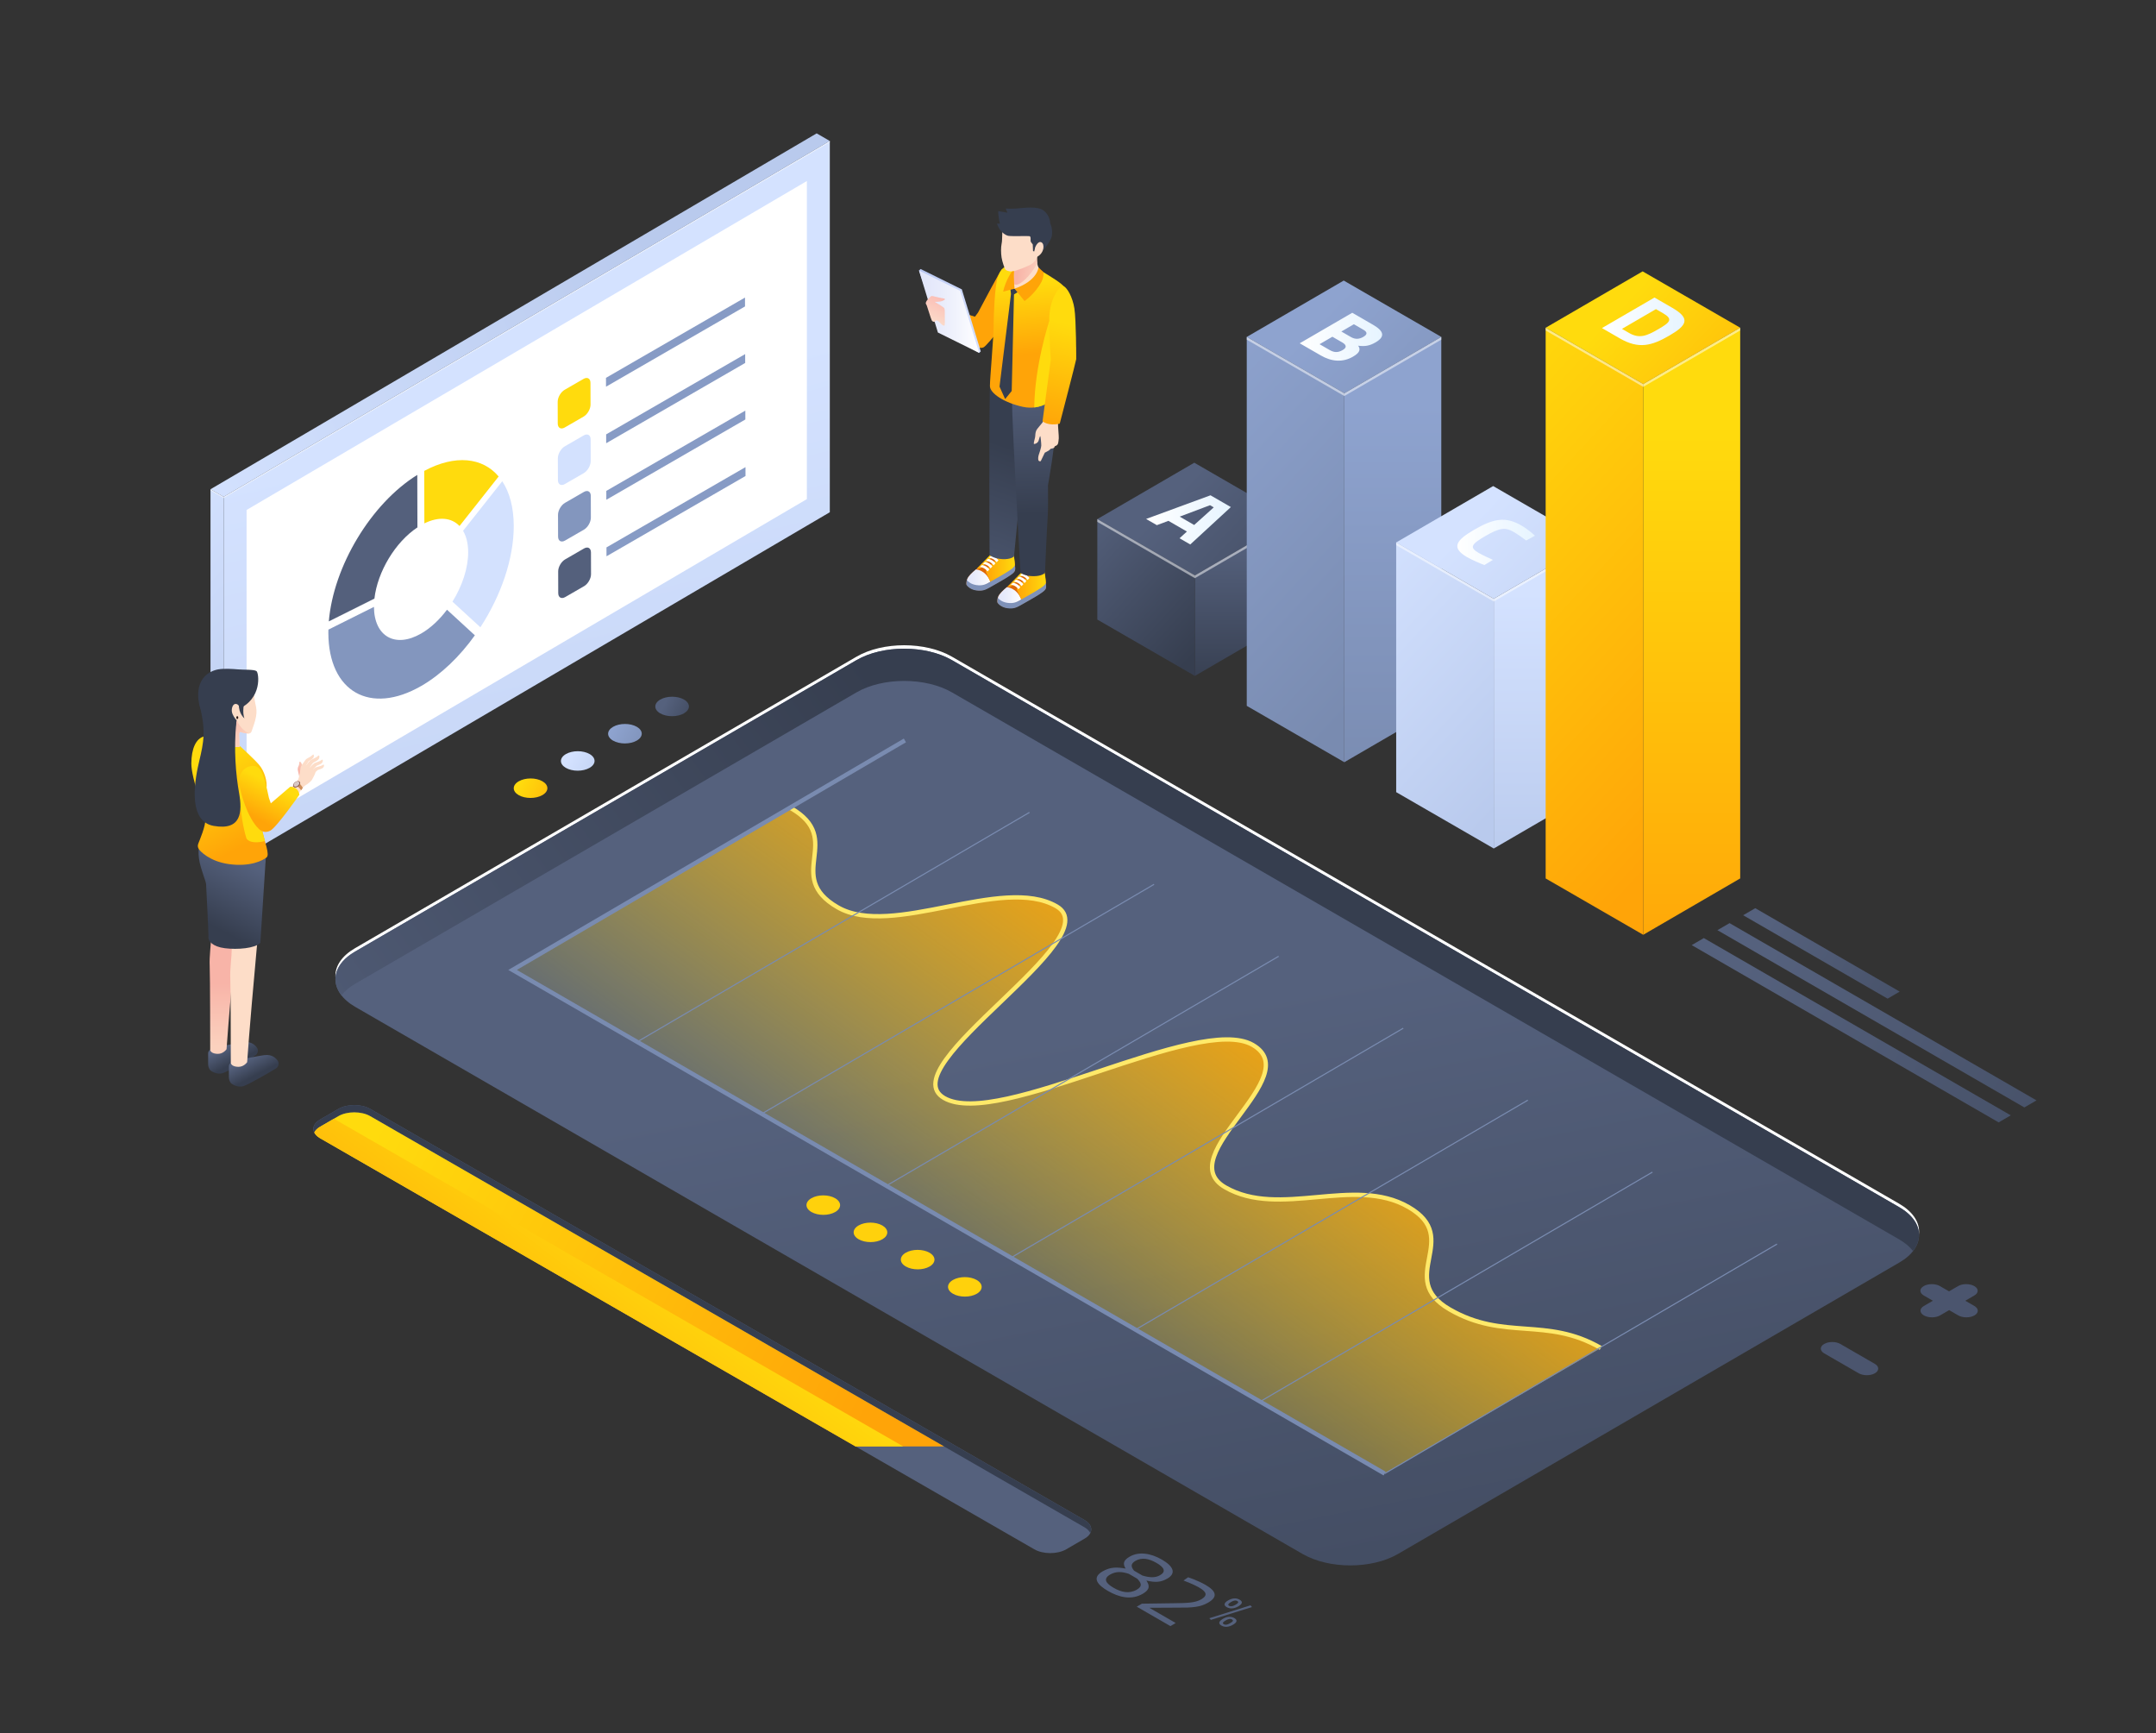 <svg width="642" height="516" viewBox="0 0 642 516" fill="none" xmlns="http://www.w3.org/2000/svg">
<rect x="0" y="0" width="642" height="516" fill="#333333" stroke="none"/>
<g clip-path="url(#clip0_1901_2331)">
<path d="M384.682 154.524V184.435L355.805 201.216V171.305L384.682 154.524Z" fill="url(#paint0_linear_1901_2331)"/>
<path d="M355.806 171.304V201.215L326.752 184.441V154.531L355.806 171.304Z" fill="url(#paint1_linear_1901_2331)"/>
<path d="M384.683 154.523L355.806 171.304L326.752 154.531L355.63 137.749L384.683 154.523Z" fill="url(#paint2_linear_1901_2331)"/>
<path d="M360.455 147.448L341.278 154.492L344.474 156.337L347.926 155.056L353.434 158.236L351.233 160.241L354.429 162.085L366.519 150.951L360.455 147.448ZM351.286 153.798L360.31 150.4L361.423 151.043L355.594 156.286L351.286 153.798Z" fill="url(#paint3_linear_1901_2331)"/>
<path opacity="0.5" d="M326.752 154.532V155.354L355.806 172.128L384.683 155.347V154.524L355.806 171.305L326.752 154.532Z" fill="white"/>
<path d="M429.181 100.298V210.125L400.305 226.905V117.078L429.181 100.298Z" fill="url(#paint4_linear_1901_2331)"/>
<path d="M400.305 117.078V226.905L371.252 210.131V100.304L400.305 117.078Z" fill="url(#paint5_linear_1901_2331)"/>
<path d="M429.181 100.297L400.305 117.078L371.252 100.303L400.128 83.522L429.181 100.297Z" fill="url(#paint6_linear_1901_2331)"/>
<path d="M404.432 102.917C406.46 103.188 407.848 102.946 409.618 101.917C412.606 100.179 412.017 98.509 408.846 96.678L402.663 93.108L387.025 102.195L393.304 105.82C396.448 107.637 399.772 107.986 402.905 106.167C404.924 104.993 405.199 104.03 404.432 102.917ZM399.828 104.202C398.28 105.101 397.171 104.914 395.851 104.152L392.93 102.466L396.753 100.246L399.672 101.932C400.947 102.669 401.114 103.455 399.828 104.202ZM402.274 100.34L399.422 98.694L403.149 96.526L405.975 98.158C407.182 98.856 407.254 99.537 405.963 100.289C404.721 101.011 403.524 101.061 402.274 100.34Z" fill="url(#paint7_linear_1901_2331)"/>
<path opacity="0.5" d="M371.252 100.304V101.127L400.305 117.901L429.181 101.12V100.298L400.305 117.078L371.252 100.304Z" fill="white"/>
<path d="M473.678 161.477V235.815L444.802 252.596V178.257L473.678 161.477Z" fill="url(#paint8_linear_1901_2331)"/>
<path d="M444.802 178.257V252.595L415.748 235.821V161.482L444.802 178.257Z" fill="url(#paint9_linear_1901_2331)"/>
<path d="M473.678 161.476L444.802 178.256L415.748 161.482L444.623 144.7L473.678 161.476Z" fill="url(#paint10_linear_1901_2331)"/>
<path d="M440.258 164.565C437.532 162.991 438.056 162.042 442.269 159.593C446.704 157.015 448.318 156.961 450.749 158.366C451.788 158.965 453.552 160.193 454.46 160.904L457.076 159.487C456.337 158.793 454.734 157.414 453.095 156.468C448.416 153.767 444.91 154.248 438.979 157.696C433.499 160.88 432.034 163.072 436.898 165.88C438.329 166.707 440.711 167.735 442.011 168.219L444.544 166.667C443.477 166.215 441.327 165.183 440.258 164.565Z" fill="url(#paint11_linear_1901_2331)"/>
<path opacity="0.5" d="M415.748 161.483V162.305L444.802 179.08L473.678 162.298V161.477L444.802 178.257L415.748 161.483Z" fill="white"/>
<path d="M518.184 97.562V261.506L489.31 278.287V114.343L518.184 97.562Z" fill="url(#paint12_linear_1901_2331)"/>
<path d="M489.31 114.343V278.287L460.257 261.511V97.57L489.31 114.343Z" fill="url(#paint13_linear_1901_2331)"/>
<path d="M518.185 97.562L489.31 114.343L460.257 97.57L489.133 80.788L518.185 97.562Z" fill="url(#paint14_linear_1901_2331)"/>
<path d="M497.965 91.641L492.662 88.578L477.024 97.666L482.327 100.727C487.974 103.987 491.801 102.973 497.138 99.871C502.337 96.85 503.456 94.809 497.965 91.641ZM493.849 97.972C490.377 99.99 488.189 100.914 485.087 99.122L482.978 97.906L493.099 92.026L495.207 93.242C498.308 95.033 497.272 95.983 493.849 97.972Z" fill="url(#paint15_linear_1901_2331)"/>
<path opacity="0.5" d="M460.257 97.57V98.392L489.31 115.166L518.185 98.385V97.562L489.31 114.343L460.257 97.57Z" fill="white"/>
<path d="M565.52 358.341L283.474 195.502C275.59 190.95 262.856 190.955 255.032 195.502L105.715 282.276C97.89 286.822 97.932 294.194 105.816 298.746L387.863 461.585C395.738 466.13 408.464 466.13 416.287 461.585L565.605 374.811C573.428 370.264 573.395 362.888 565.52 358.341Z" fill="white"/>
<path d="M565.52 359.366L283.474 196.526C275.59 191.974 262.856 191.98 255.032 196.526L105.715 283.299C97.89 287.847 97.932 295.217 105.816 299.769L387.863 462.608C395.738 467.154 408.464 467.154 416.287 462.608L565.605 375.834C573.428 371.289 573.395 363.914 565.52 359.366Z" fill="url(#paint16_linear_1901_2331)"/>
<path d="M255.654 364.823C257.6 363.693 260.762 363.686 262.734 364.823C264.692 365.955 264.704 367.792 262.757 368.924C260.81 370.056 257.637 370.056 255.677 368.924C253.706 367.787 253.706 365.956 255.654 364.823Z" fill="#FFD10C"/>
<path d="M241.604 356.712C243.55 355.579 246.724 355.579 248.684 356.712C250.643 357.843 250.653 359.683 248.708 360.813C246.76 361.944 243.587 361.944 241.627 360.813C239.666 359.682 239.656 357.843 241.604 356.712Z" fill="#FFD10C"/>
<path d="M269.705 372.935C271.653 371.804 274.815 371.797 276.785 372.935C278.746 374.066 278.756 375.905 276.809 377.036C274.863 378.167 271.689 378.167 269.728 377.035C267.757 375.9 267.759 374.066 269.705 372.935Z" fill="#FFD10C"/>
<path d="M283.756 381.049C285.702 379.917 288.865 379.91 290.836 381.049C292.796 382.18 292.805 384.018 290.859 385.15C288.912 386.28 285.739 386.281 283.78 385.15C281.808 384.011 281.808 382.18 283.756 381.049Z" fill="#FFD10C"/>
<path d="M105.715 292.898L255.032 206.125C262.856 201.579 275.59 201.574 283.474 206.125L565.522 368.964C567.306 369.995 568.667 371.175 569.646 372.43C573.001 368.134 571.64 362.899 565.522 359.366L283.474 196.526C275.59 191.974 262.856 191.98 255.032 196.526L105.715 283.299C99.666 286.814 98.34 292.015 101.682 296.296C102.645 295.067 103.975 293.911 105.715 292.898Z" fill="url(#paint17_linear_1901_2331)"/>
<path d="M431.677 389.815C415.446 380.446 435.662 368.699 419.424 359.324C403.193 349.954 381.056 362.819 364.827 353.449C348.597 344.079 389.268 320.443 373.036 311.074C356.806 301.705 297.363 336.248 281.134 326.879C264.896 317.503 330.837 279.183 314.609 269.813C298.388 260.447 265.664 279.464 249.434 270.096C233.204 260.724 251.736 249.956 235.508 240.585L152.627 288.75L412.313 438.683L476.662 401.287C460.425 391.911 447.906 399.185 431.677 389.815Z" fill="url(#paint18_linear_1901_2331)"/>
<path d="M476.664 401.285C460.424 391.911 447.904 399.185 431.677 389.815C415.446 380.446 435.662 368.699 419.424 359.324C403.193 349.954 381.056 362.819 364.827 353.449C348.597 344.079 389.268 320.443 373.036 311.074C356.806 301.705 297.363 336.248 281.133 326.879C264.896 317.503 330.837 279.183 314.609 269.813C298.388 260.447 265.664 279.464 249.434 270.096C233.204 260.724 251.736 249.956 235.508 240.585" stroke="#FFE969" stroke-width="1.284" stroke-miterlimit="10"/>
<path d="M269.458 220.425L152.628 288.749L412.315 438.682" stroke="#798BB0" stroke-width="1.284" stroke-miterlimit="10"/>
<path d="M306.556 241.843L189.727 310.168" stroke="#798BB0" stroke-width="0.321" stroke-miterlimit="10"/>
<path d="M343.654 263.261L226.826 331.585" stroke="#798BB0" stroke-width="0.321" stroke-miterlimit="10"/>
<path d="M380.752 284.682L263.924 353.005" stroke="#798BB0" stroke-width="0.321" stroke-miterlimit="10"/>
<path d="M417.851 306.098L301.022 374.424" stroke="#798BB0" stroke-width="0.321" stroke-miterlimit="10"/>
<path d="M454.949 327.516L338.119 395.841" stroke="#798BB0" stroke-width="0.321" stroke-miterlimit="10"/>
<path d="M492.047 348.937L375.217 417.262" stroke="#798BB0" stroke-width="0.321" stroke-miterlimit="10"/>
<path d="M529.145 370.354L412.315 438.681" stroke="#798BB0" stroke-width="0.321" stroke-miterlimit="10"/>
<path d="M587.926 388.794L585.213 387.228L587.908 385.663C589.241 384.887 589.235 383.638 587.89 382.862C586.557 382.091 584.4 382.091 583.067 382.867L580.372 384.434L577.66 382.867C576.317 382.092 574.16 382.092 572.836 382.862C571.502 383.637 571.509 384.886 572.85 385.663L575.563 387.228L572.868 388.794C571.545 389.566 571.542 390.818 572.875 391.59C574.219 392.363 576.383 392.359 577.709 391.59L580.403 390.022L583.116 391.59C584.451 392.36 586.615 392.363 587.95 391.59C589.274 390.819 589.259 389.566 587.926 388.794Z" fill="#4B556E"/>
<path d="M558.277 406.023L548.011 400.097C546.668 399.323 544.512 399.323 543.177 400.097C541.852 400.869 541.861 402.117 543.2 402.893L553.466 408.818C554.801 409.591 556.966 409.594 558.292 408.823C559.626 408.049 559.61 406.796 558.277 406.023Z" fill="#4B556E"/>
<path d="M247.093 41.965V152.493L66.594 258.434V147.906L247.093 41.965Z" fill="url(#paint19_linear_1901_2331)"/>
<path d="M73.424 151.817L240.263 53.892V148.583L73.424 246.507V151.817Z" fill="white"/>
<path d="M66.594 147.906V258.434L62.681 256.174V145.646L66.594 147.906Z" fill="url(#paint20_linear_1901_2331)"/>
<path d="M247.093 41.965L66.594 147.906L62.681 145.647L243.179 39.705L247.093 41.965Z" fill="url(#paint21_linear_1901_2331)"/>
<path opacity="0.5" d="M62.681 145.647V146.02L66.594 148.279L247.093 42.337V41.965L66.594 147.906L62.681 145.647Z" fill="white"/>
<path d="M124.298 157.008L124.255 141.379C110.462 149.928 99.286 168.604 97.914 184.986L111.494 178.204C112.392 170.238 117.692 161.372 124.298 157.008Z" fill="#54607C"/>
<path d="M137.895 158.022C138.853 159.65 139.399 161.779 139.407 164.368C139.42 169.157 137.612 174.498 134.733 179.111L143.047 186.742C149.141 177.397 153.011 166.363 152.982 156.53C152.966 151.021 151.723 146.541 149.561 143.265L137.895 158.022Z" fill="#D3E1FE"/>
<path d="M136.833 156.592L148.485 141.85C143.717 136.197 135.595 135.223 126.322 140.185L126.366 155.814C130.69 153.676 134.468 154.103 136.833 156.592Z" fill="#FFDB0D"/>
<path d="M125.422 188.593C117.703 193.051 111.421 189.499 111.351 180.668L97.79 187.438C97.785 187.756 97.774 188.084 97.775 188.405C97.825 205.926 110.223 212.991 125.466 204.191C131.416 200.756 136.906 195.413 141.404 189.133L133.102 181.51C130.896 184.458 128.26 186.953 125.422 188.593Z" fill="#8396BE"/>
<path d="M173.898 163.286L168.278 166.531C167.129 167.195 166.206 168.792 166.211 170.107L166.229 176.565C166.233 177.877 167.161 178.406 168.31 177.743L173.932 174.498C175.073 173.839 175.996 172.239 175.992 170.927L175.974 164.469C175.969 163.155 175.04 162.626 173.898 163.286Z" fill="#54607C"/>
<path d="M168.262 160.919L173.882 157.676C175.025 157.016 175.948 155.411 175.944 154.099L175.926 147.639C175.922 146.326 174.994 145.796 173.85 146.458L168.231 149.702C167.082 150.366 166.159 151.964 166.163 153.277L166.182 159.736C166.183 161.048 167.113 161.585 168.262 160.919Z" fill="#8396BE"/>
<path d="M168.214 144.093L173.834 140.848C174.977 140.188 175.899 138.591 175.896 137.271L175.878 130.812C175.874 129.499 174.946 128.97 173.803 129.63L168.182 132.874C167.033 133.538 166.111 135.136 166.115 136.449L166.133 142.906C166.135 144.226 167.064 144.757 168.214 144.093Z" fill="#D3E1FE"/>
<path d="M168.165 127.264L173.786 124.018C174.929 123.358 175.851 121.761 175.847 120.448L175.829 113.982C175.825 112.669 174.897 112.14 173.754 112.8L168.133 116.044C166.984 116.708 166.061 118.305 166.064 119.619L166.082 126.085C166.088 127.398 167.017 127.928 168.165 127.264Z" fill="#FFDB0D"/>
<path d="M221.986 139.061L180.591 162.96L180.599 165.607L221.993 141.708L221.986 139.061Z" fill="#879BC5"/>
<path d="M221.938 122.239L180.543 146.138L180.551 148.778L221.946 124.879L221.938 122.239Z" fill="#879BC5"/>
<path d="M221.89 105.411L180.496 129.31L180.503 131.951L221.897 108.052L221.89 105.411Z" fill="#879BC5"/>
<path d="M221.842 88.582L180.447 112.481L180.454 115.121L221.849 91.223L221.842 88.582Z" fill="#879BC5"/>
<path fill-rule="evenodd" clip-rule="evenodd" d="M282.879 92.828C284.307 93.705 289.303 94.323 290.366 95.1L291.97 93.206L296.885 97.746C296.885 97.746 293.135 102.954 292.635 103.182C292.135 103.411 291.322 103.017 290.115 102.683C288.907 102.349 287.68 102.037 285.492 100.058C284.041 98.745 281.585 96.656 280.032 95.347C281.222 94.084 282.301 93.242 282.879 92.828Z" fill="#FDDDC8"/>
<path fill-rule="evenodd" clip-rule="evenodd" d="M299.303 80.149L298.331 80.176C297.837 80.558 292.294 91.045 291.25 93.025H291.249L290.322 94.285L282.844 91.98L281.756 97.815C281.756 97.815 286.248 101.172 288.456 102.31C290.663 103.449 292.143 103.829 292.94 103.368C293.564 103.008 295.857 100.267 296.825 99.091L297.629 98.038L299.303 80.149Z" fill="#FFA408"/>
<path fill-rule="evenodd" clip-rule="evenodd" d="M295.559 164.735C295.559 164.735 292.186 168.243 290.928 169.251C289.671 170.256 288.33 171.482 288.016 172.408C287.702 173.334 287.728 173.829 287.795 174.005C287.86 174.182 288.758 175.396 290.714 175.681C292.673 175.967 293.638 175.392 294.754 174.774C295.87 174.158 299.582 172.038 300.374 171.481C301.165 170.922 302.231 170.352 302.295 169.441C302.362 168.529 301.744 164.692 301.744 164.692L295.559 164.735Z" fill="#DE6807"/>
<path fill-rule="evenodd" clip-rule="evenodd" d="M290.767 169.379C290.767 169.379 291.283 169.339 291.516 169.314C291.753 169.29 291.974 169.204 292.296 168.857C292.616 168.512 296.013 165.189 296.013 165.189L295.027 165.016L290.767 169.379Z" fill="url(#paint22_linear_1901_2331)"/>
<path fill-rule="evenodd" clip-rule="evenodd" d="M290.586 169.527C289.437 170.476 288.3 171.565 288.015 172.407C287.936 172.641 287.878 172.848 287.837 173.029C288.484 173.813 290.465 175.049 291.822 174.734C293.454 174.354 294.91 173.182 294.91 173.182C293.467 169.554 290.586 169.527 290.586 169.527Z" fill="url(#paint23_linear_1901_2331)"/>
<path fill-rule="evenodd" clip-rule="evenodd" d="M295.017 173.465C295.017 173.465 294.311 171.719 293.668 170.55C293.329 169.933 293.79 169.456 294.557 168.69C295.496 167.753 297.72 165.529 297.72 165.529L301.821 164.952C301.821 164.952 302.249 167.36 302.224 168.273C302.224 168.273 302.101 170.128 295.017 173.465Z" fill="url(#paint24_linear_1901_2331)"/>
<path fill-rule="evenodd" clip-rule="evenodd" d="M300.374 169.974C299.582 170.534 295.87 172.651 294.754 173.269C293.638 173.886 292.672 174.46 290.714 174.174C289.163 173.947 288.25 173.13 287.919 172.717C287.652 173.441 287.734 173.943 287.794 174.105C287.86 174.281 288.757 175.494 290.714 175.78C292.672 176.067 293.638 175.491 294.754 174.874C295.87 174.257 299.582 172.138 300.374 171.58C301.165 171.023 302.23 170.453 302.295 169.54C302.315 169.291 302.281 168.821 302.223 168.271C301.958 168.993 301.063 169.489 300.374 169.974Z" fill="#7F92B9"/>
<path fill-rule="evenodd" clip-rule="evenodd" d="M294.606 169.529C293.675 168.247 292.378 168.214 292.378 168.214L291.771 168.787C291.771 168.787 293.135 168.847 294.067 170.128L294.606 169.529Z" fill="white"/>
<path fill-rule="evenodd" clip-rule="evenodd" d="M295.509 168.615C294.578 167.333 293.282 167.3 293.282 167.3L292.675 167.872C292.675 167.872 294.038 167.933 294.969 169.214L295.509 168.615Z" fill="white"/>
<path fill-rule="evenodd" clip-rule="evenodd" d="M296.414 167.701C295.483 166.419 294.188 166.386 294.188 166.386L293.579 166.958C293.579 166.958 294.943 167.017 295.875 168.3L296.414 167.701Z" fill="white"/>
<path fill-rule="evenodd" clip-rule="evenodd" d="M297.317 166.787C296.385 165.505 295.09 165.473 295.09 165.473L294.481 166.044C294.481 166.044 295.845 166.106 296.777 167.387L297.317 166.787Z" fill="white"/>
<path d="M294.941 112.94C294.519 113.871 294.626 140.515 294.605 141.935C294.567 144.573 294.673 165.278 294.673 165.278C294.673 165.278 295.939 166.318 298.505 166.452C301.07 166.585 301.946 165.642 301.946 165.642C301.946 165.642 303.204 152.352 303.68 148.516C303.885 146.862 304.159 140.827 304.203 139.615C304.203 139.615 307.009 127.992 307.805 119.217C307.888 118.279 308.275 113.303 307.057 111.404C300.992 112.881 294.941 112.94 294.941 112.94Z" fill="url(#paint25_linear_1901_2331)"/>
<path fill-rule="evenodd" clip-rule="evenodd" d="M304.772 170.02C304.772 170.02 301.399 173.527 300.142 174.534C298.883 175.541 297.542 176.767 297.227 177.691C296.914 178.617 296.941 179.113 297.007 179.289C297.073 179.465 297.969 180.678 299.927 180.964C301.883 181.251 302.848 180.675 303.965 180.058C305.083 179.44 308.795 177.323 309.586 176.764C310.375 176.206 311.44 175.636 311.506 174.724C311.573 173.812 310.954 169.975 310.954 169.975L304.772 170.02Z" fill="#DE6807"/>
<path fill-rule="evenodd" clip-rule="evenodd" d="M299.98 174.664C299.98 174.664 300.496 174.623 300.731 174.6C300.965 174.573 301.187 174.488 301.508 174.143C301.829 173.795 305.228 170.473 305.228 170.473L304.239 170.3L299.98 174.664Z" fill="url(#paint26_linear_1901_2331)"/>
<path fill-rule="evenodd" clip-rule="evenodd" d="M299.799 174.811C298.648 175.758 297.513 176.848 297.227 177.691C297.147 177.924 297.092 178.131 297.051 178.312C297.697 179.097 299.678 180.332 301.036 180.017C302.667 179.638 304.12 178.466 304.12 178.466C302.68 174.839 299.799 174.811 299.799 174.811Z" fill="url(#paint27_linear_1901_2331)"/>
<path fill-rule="evenodd" clip-rule="evenodd" d="M304.231 178.75C304.231 178.75 303.522 177.004 302.88 175.835C302.54 175.219 303 174.741 303.769 173.973C304.708 173.036 306.931 170.812 306.931 170.812L311.034 170.234C311.034 170.234 311.461 172.643 311.437 173.556C311.437 173.556 311.339 175.599 304.231 178.75Z" fill="url(#paint28_linear_1901_2331)"/>
<path fill-rule="evenodd" clip-rule="evenodd" d="M309.587 175.258C308.794 175.815 305.082 177.934 303.967 178.551C302.849 179.168 301.884 179.744 299.928 179.457C298.375 179.229 297.463 178.414 297.131 178.001C296.863 178.725 296.946 179.227 297.009 179.389C297.074 179.564 297.97 180.777 299.928 181.065C301.884 181.352 302.849 180.777 303.967 180.159C305.084 179.543 308.796 177.424 309.587 176.867C310.376 176.308 311.441 175.738 311.507 174.827C311.527 174.577 311.495 174.106 311.436 173.557C311.172 174.277 310.277 174.773 309.587 175.258Z" fill="#7F92B9"/>
<path fill-rule="evenodd" clip-rule="evenodd" d="M303.82 174.812C302.889 173.531 301.592 173.496 301.592 173.496L300.982 174.069C300.982 174.069 302.347 174.129 303.278 175.411L303.82 174.812Z" fill="white"/>
<path fill-rule="evenodd" clip-rule="evenodd" d="M304.724 173.898C303.792 172.616 302.494 172.583 302.494 172.583L301.889 173.156C301.889 173.156 303.251 173.215 304.184 174.497L304.724 173.898Z" fill="white"/>
<path fill-rule="evenodd" clip-rule="evenodd" d="M305.628 172.984C304.697 171.702 303.399 171.669 303.399 171.669L302.792 172.24C302.792 172.24 304.156 172.302 305.087 173.582L305.628 172.984Z" fill="white"/>
<path fill-rule="evenodd" clip-rule="evenodd" d="M306.53 172.07C305.599 170.789 304.301 170.754 304.301 170.754L303.695 171.327C303.695 171.327 305.059 171.387 305.989 172.67L306.53 172.07Z" fill="white"/>
<path d="M301.423 118.28C301.051 119.231 302.547 145.836 302.601 147.254C302.7 149.89 303.885 170.562 303.885 170.562C303.885 170.562 305.205 171.534 307.773 171.534C310.342 171.534 311.165 170.546 311.165 170.546C311.165 170.546 311.729 157.207 312.006 153.352C312.124 151.69 312.083 145.649 312.065 144.437C312.065 144.437 314.261 132.683 314.598 123.88C314.634 122.937 314.758 117.947 313.447 116.114C307.462 117.907 301.423 118.28 301.423 118.28Z" fill="url(#paint29_linear_1901_2331)"/>
<path fill-rule="evenodd" clip-rule="evenodd" d="M309.678 80.406C309.678 80.406 314.485 83.224 316.031 84.541C318.28 86.457 318.928 88.1 318.598 91.923C318.271 95.744 314.746 105.593 314.451 108.657C314.155 111.721 314.624 117.157 314.308 117.947C313.99 118.739 310.101 122.329 304.569 121.109C299.034 119.892 294.797 117.092 294.775 114.949C294.752 112.808 295.871 100.651 295.871 97.258C295.871 93.864 296.233 85.166 297.058 82.664C297.881 80.16 299.066 78.611 302.099 79.27C305.126 79.931 309.678 80.406 309.678 80.406Z" fill="url(#paint30_linear_1901_2331)"/>
<path fill-rule="evenodd" clip-rule="evenodd" d="M303.396 86.737L301.942 87.653L301.26 116.4L299.303 118.8L297.63 115.093L301.041 87.549L300.789 85.2L302.105 85.936L303.396 85.822V86.737Z" fill="#363E4F"/>
<path fill-rule="evenodd" clip-rule="evenodd" d="M317.869 95.656H312.412C312.412 95.656 308.09 108.754 307.973 121.294C311.644 120.877 314.057 118.563 314.307 117.947C314.623 117.157 314.154 111.72 314.45 108.657C314.672 106.348 316.73 100.189 317.869 95.656Z" fill="#FFDB0D"/>
<path fill-rule="evenodd" clip-rule="evenodd" d="M308.817 75.825C308.817 75.825 308.705 77.456 308.889 78.568C309.012 79.292 309.492 80.189 309.984 80.856C310.247 81.213 310.259 82.887 309.038 83.902C307.587 85.107 305.462 86.325 303.591 86.235C302.898 86.151 301.524 86.114 301.443 85.043C301.426 84.798 301.448 84.542 301.503 84.288C301.81 82.906 301.946 81.087 301.81 79.184L308.817 75.825Z" fill="#FDDDC8"/>
<path fill-rule="evenodd" clip-rule="evenodd" d="M308.868 78.412C308.725 77.293 308.814 75.827 308.814 75.827L301.91 79.268C302.091 81.103 301.833 82.766 301.54 84.118C301.715 84.492 302.027 84.781 302.584 84.772C303.951 84.752 306.752 82.254 308.868 78.412Z" fill="url(#paint31_linear_1901_2331)"/>
<path fill-rule="evenodd" clip-rule="evenodd" d="M301.676 63.434C299.399 64.93 298.562 67.238 298.463 69.117C298.364 70.995 298.452 71.662 298.241 72.639C298.03 73.614 298.043 75.369 298.241 76.653C298.439 77.939 299.141 79.854 299.304 80.15C299.465 80.446 300.304 80.867 301.368 80.804C302.429 80.743 306.446 79.186 307.419 78.445C308.396 77.704 309.137 75.789 309.137 75.789C309.137 75.789 311.459 74.232 312.276 70.921C313.091 67.611 310.817 63.212 307.953 62.669C305.085 62.124 302.54 62.865 301.676 63.434Z" fill="#FDDDC8"/>
<path fill-rule="evenodd" clip-rule="evenodd" d="M300.218 70.204C300.218 70.204 297.994 69.784 296.857 66.573H297.747C297.747 66.573 297.204 64.448 297.253 62.841L299.97 63.31L299.477 62.075C299.477 62.075 300.688 62.199 302.664 62.075C304.638 61.953 308.94 61.211 310.843 62.742C312.743 64.274 312.72 66.449 312.72 66.449C312.72 66.449 313.56 68.179 313.213 70.204C312.866 72.231 309.362 76.106 309.362 76.106L308.304 73.506L307.952 74.874L307.606 74.725C307.606 74.725 307.554 72.971 307.531 72.797C307.507 72.624 306.938 72.18 306.888 71.759C306.841 71.34 307.037 70.399 306.544 70.303C306.047 70.204 301.255 70.4 300.218 70.204Z" fill="#363E4F"/>
<path fill-rule="evenodd" clip-rule="evenodd" d="M308.304 73.507C308.304 73.507 309.096 71.613 310.116 72.141C311.138 72.668 310.972 75.302 308.849 76.439H308.304V73.507Z" fill="#FDDDC8"/>
<path fill-rule="evenodd" clip-rule="evenodd" d="M309.238 79.606C309.238 79.606 309.002 83.578 302.104 85.936L305.078 89.622C305.078 89.622 308.251 87.464 310.128 83.894C310.128 83.894 310.836 82.559 310.725 81.031L309.238 79.606Z" fill="#FFA408"/>
<path fill-rule="evenodd" clip-rule="evenodd" d="M313.21 103.368L313.445 107.563C313.445 107.563 312.892 111.532 312.586 114.227C312.282 116.921 310.782 124.945 310.618 125.445C310.449 125.945 308.82 127.506 308.525 128.278C308.233 129.048 308.338 129.505 308.214 130.215C308.088 130.923 307.641 132.152 307.928 132.172C308.214 132.194 309.109 131.901 309.318 131.027C309.525 130.152 309.692 129.819 309.777 129.84C309.859 129.862 310.089 132.131 310.064 132.673C310.044 133.213 309.503 134.901 309.339 135.338C309.17 135.776 308.982 136.942 309.359 137.213C309.734 137.483 309.922 137.234 309.942 137.213C309.963 137.193 310.815 135.401 311.109 134.776C311.836 134.338 312.152 134.256 312.357 134.089C312.565 133.922 312.836 133.61 312.836 133.61C312.836 133.61 313.774 133.464 313.898 133.256C314.025 133.047 314.107 132.839 314.107 132.839C314.107 132.839 314.733 132.673 314.963 132.256C315.19 131.84 315.21 130.986 315.275 130.505C315.336 130.027 315.004 126.671 315.046 126.151C315.087 125.633 319.807 108.644 319.974 107.563C320.14 106.479 320.303 103.368 320.303 103.368H313.21Z" fill="#FDDDC8"/>
<path fill-rule="evenodd" clip-rule="evenodd" d="M319.92 91.788C319.366 88.332 317.77 85.74 316.8 85.251C315.671 84.681 312.389 88.943 312.442 95.162C312.507 103.009 312.921 106.892 312.921 106.892L310.441 125.417C310.441 125.417 312.063 126.911 315.563 126.121C315.563 126.121 320.473 107.29 320.472 106.892C320.472 106.892 320.469 95.246 319.92 91.788Z" fill="url(#paint32_linear_1901_2331)"/>
<path d="M286.409 86.142L274.127 80.078L273.65 80.525L279.758 98.546L291.567 105.056L292.042 104.608L286.409 86.142Z" fill="url(#paint33_linear_1901_2331)"/>
<path d="M285.934 86.589L273.65 80.524L279.283 98.991L291.567 105.055L285.934 86.589Z" fill="url(#paint34_linear_1901_2331)"/>
<path d="M276.086 89.337C276.086 89.337 277.162 88.159 277.396 88.106C277.629 88.055 279.572 88.623 280.285 88.721C280.997 88.818 281.375 88.922 281.399 89.065C281.426 89.207 280.752 89.635 280.052 89.753C279.354 89.87 278.342 89.87 278.342 89.87C278.342 89.87 280.701 91.241 281.077 91.619C281.453 91.994 281.282 92.862 281.336 94.04C281.387 95.219 281.362 96.904 281.219 96.944C281.078 96.982 280.624 96.891 280.155 96.348C279.691 95.802 279.133 95.389 278.873 95.389C278.614 95.389 278.32 95.826 278.32 95.826C278.32 95.826 277.733 95.855 277.473 95.427C277.216 94.998 276.074 91.137 275.959 90.916C275.841 90.697 275.635 90.439 275.672 90.155C275.712 89.87 276.086 89.337 276.086 89.337Z" fill="url(#paint35_linear_1901_2331)"/>
<path fill-rule="evenodd" clip-rule="evenodd" d="M302.105 85.936C302.105 85.936 301.792 82.996 301.971 80.697L301.367 80.804C301.367 80.804 299.541 83.136 298.704 86.817L302.105 85.936Z" fill="#FFA408"/>
<path d="M503.748 281.36L595.147 334.13L598.752 332.036L507.354 279.264L503.748 281.36Z" fill="url(#paint36_linear_1901_2331)"/>
<path d="M515.017 274.812L511.401 276.913L602.801 329.684L606.414 327.581L515.017 274.812Z" fill="url(#paint37_linear_1901_2331)"/>
<path d="M565.683 295.199L522.669 270.366L519.065 272.462L562.079 297.296L565.683 295.199Z" fill="url(#paint38_linear_1901_2331)"/>
<path fill-rule="evenodd" clip-rule="evenodd" d="M62.552 312.521C62.552 312.521 61.983 312.865 61.983 313.583C61.983 314.301 61.983 316.124 61.983 316.819C61.983 317.509 62.231 318.325 62.773 318.745C63.318 319.163 64.7 319.878 66.207 319.511C67.713 319.139 75.442 314.597 76.083 314.15C76.725 313.707 76.996 312.744 76.626 312.078C76.256 311.412 75.021 309.906 72.552 310.25C70.083 310.596 68.081 311.088 66.502 311.313C64.922 311.534 62.552 312.521 62.552 312.521Z" fill="url(#paint39_linear_1901_2331)"/>
<path fill-rule="evenodd" clip-rule="evenodd" d="M62.727 275.476C62.845 276.538 62.913 277.437 62.904 278.068C62.854 281.403 62.293 284.514 62.442 287.576C62.585 290.543 62.593 312.131 62.593 312.521C62.593 312.967 63.161 313.706 64.84 313.731C66.518 313.756 67.458 312.346 67.458 312.346C67.458 312.346 67.992 303.889 70.26 279.034C70.387 277.631 70.546 275.914 70.722 274.033L62.727 275.476Z" fill="url(#paint40_linear_1901_2331)"/>
<path fill-rule="evenodd" clip-rule="evenodd" d="M68.727 316.381C68.727 316.381 68.16 316.728 68.16 317.444C68.16 318.161 68.16 319.988 68.16 320.68C68.16 321.371 68.407 322.187 68.951 322.606C69.494 323.026 70.877 323.742 72.383 323.373C73.888 323.001 81.619 318.459 82.261 318.013C82.903 317.569 83.174 316.606 82.802 315.941C82.431 315.273 81.197 313.767 78.728 314.112C76.259 314.456 74.26 314.952 72.678 315.173C71.099 315.395 68.727 316.381 68.727 316.381Z" fill="url(#paint41_linear_1901_2331)"/>
<path fill-rule="evenodd" clip-rule="evenodd" d="M64.48 254.326C64.282 260.007 66.01 264.006 66.504 265.835C66.999 267.662 69.088 278.596 69.038 281.93C68.989 285.264 68.428 288.375 68.577 291.438C68.721 294.404 68.727 315.993 68.727 316.379C68.727 316.826 69.295 317.567 70.974 317.591C72.653 317.615 73.592 316.209 73.592 316.209C73.592 316.209 74.127 307.747 76.394 282.896C77.174 274.323 79.099 254.326 79.099 254.326H64.48Z" fill="#FDDDC8"/>
<path fill-rule="evenodd" clip-rule="evenodd" d="M59.44 251.662C59.44 251.662 58.474 253.913 59.933 258.564C61.393 263.216 61.343 262.446 61.393 263.783C61.443 265.12 62.161 278.056 62.062 279.069C61.962 280.083 63.249 281.816 66.985 282.287C70.72 282.755 75.865 282.336 77.522 280.704L79.204 254.482L59.44 251.662Z" fill="url(#paint42_linear_1901_2331)"/>
<path fill-rule="evenodd" clip-rule="evenodd" d="M71.329 221.991C71.329 221.991 75.74 225.997 77.202 227.741C78.668 229.483 79.701 232.563 79.335 234.889C78.968 237.214 77.654 238.678 77.331 241.198C77.01 243.716 77.467 244.837 77.59 245.352C79.049 251.489 80.364 254.448 79.351 255.267C78.339 256.086 74.652 258.132 68.191 257.243C62.329 256.435 59.54 253.329 59.194 252.748C58.85 252.166 58.828 251.735 59.065 251.091C59.302 250.444 61.314 245.794 61.12 244.006C60.926 242.219 56.944 231.667 56.974 227.276C57.005 222.882 58.326 219.84 60.822 219.21C63.321 218.575 66.155 219.351 67.954 220.098C69.754 220.844 71.329 221.991 71.329 221.991Z" fill="url(#paint43_linear_1901_2331)"/>
<path fill-rule="evenodd" clip-rule="evenodd" d="M79.337 234.887V234.889C78.969 237.214 77.656 238.678 77.332 241.199C77.011 243.717 77.468 244.838 77.592 245.352C78.068 247.357 78.526 249.016 78.896 250.377C75.45 251.292 73.602 250.364 73.333 249.455C71.204 242.285 71.304 233.814 71.304 233.814L79.337 234.887Z" fill="#FFDB0D"/>
<path fill-rule="evenodd" clip-rule="evenodd" d="M71.459 222.11C71.459 222.11 71.226 221.36 70.262 220.758C69.295 220.155 68.169 219.737 66.481 219.252C64.887 218.792 63.74 218.274 63.74 218.274C63.74 218.274 63.179 219.511 63.092 220.191C63.006 220.873 65.367 222.08 67.275 222.359C69.882 222.739 71.459 222.11 71.459 222.11Z" fill="#C4EAFF"/>
<path fill-rule="evenodd" clip-rule="evenodd" d="M64.353 218.528C64.196 219.144 63.965 220.278 64.073 221.224C63.458 220.859 63.058 220.479 63.093 220.19C63.18 219.51 63.741 218.273 63.741 218.273C63.741 218.273 63.966 218.375 64.353 218.528Z" fill="#A3DEFF"/>
<path fill-rule="evenodd" clip-rule="evenodd" d="M89.217 231.744C89.217 231.744 89.012 230.596 88.822 229.919C88.634 229.239 88.642 229.003 88.688 228.675C88.734 228.346 89.043 227.806 89.072 227.558C89.099 227.312 89.102 226.762 89.279 226.73C89.456 226.697 89.97 227.253 89.917 227.938C89.866 228.624 89.773 228.818 89.909 229.075C90.046 229.331 90.713 229.696 90.786 230.475C90.857 231.253 89.821 232.106 89.217 231.744Z" fill="url(#paint44_linear_1901_2331)"/>
<path fill-rule="evenodd" clip-rule="evenodd" d="M78.483 237.901L79.675 240.553C79.675 240.553 81.911 238.519 83.227 237.507C84.543 236.493 88.088 233.204 88.656 232.295C89.222 231.388 89.484 228.472 89.576 228.276C89.666 228.085 89.899 227.588 90.138 227.591C91.437 227.609 93.558 229.313 93.933 229.748C93.943 230.333 93.31 231.33 93.005 231.949C92.699 232.569 91.659 233.411 90.899 233.814C90.136 234.218 88.067 237.576 86.268 240.209C84.467 242.841 82.188 245.532 81.315 246.458C80.441 247.385 79.827 247.465 79.009 247.118C78.191 246.77 76.301 243.778 74.931 242.434L78.483 237.901Z" fill="#FDDDC8"/>
<path fill-rule="evenodd" clip-rule="evenodd" d="M89.289 233.373C89.289 233.373 89.862 233.925 90.163 234.544L89.678 235.271C89.678 235.271 89.17 234.524 88.589 234.118L89.289 233.373Z" fill="#CF8F5B"/>
<path fill-rule="evenodd" clip-rule="evenodd" d="M87.4 234.206C87.664 234.546 88.292 234.501 88.803 234.106C89.314 233.709 89.515 233.115 89.253 232.773C88.988 232.433 88.361 232.476 87.849 232.872C87.338 233.267 87.137 233.864 87.4 234.206Z" fill="#7D4A41"/>
<path fill-rule="evenodd" clip-rule="evenodd" d="M87.527 234.008C87.74 234.288 88.259 234.252 88.679 233.926C89.099 233.602 89.266 233.109 89.049 232.83C88.832 232.55 88.318 232.584 87.893 232.91C87.476 233.237 87.308 233.728 87.527 234.008Z" fill="#D9C8C5"/>
<path fill-rule="evenodd" clip-rule="evenodd" d="M86.436 234.197L80.643 239.146L80.084 237.556C79.803 236.165 79.383 234.276 78.803 232.196C77.619 227.945 75.971 227.756 74.4 228.118C72.827 228.48 70.835 230.193 71.264 233.511C71.527 235.553 73.561 243.449 77.118 246.808C77.89 247.537 78.968 248.027 80.447 247.309C82.298 246.41 89.147 236.607 89.147 236.607C88.804 234.105 86.436 234.197 86.436 234.197Z" fill="url(#paint45_linear_1901_2331)"/>
<path fill-rule="evenodd" clip-rule="evenodd" d="M89.877 227.755C89.877 227.755 90.592 226.733 90.767 226.479C90.94 226.223 91.163 225.969 91.429 225.828C91.696 225.688 92.451 225.263 92.656 225.105C92.858 224.95 93.235 224.572 93.336 224.607C93.435 224.645 93.661 225.335 93.07 225.843C92.478 226.352 92.098 226.448 91.888 226.692C91.677 226.937 91.008 228.129 91.008 228.129L89.877 227.755Z" fill="#FDDDC8"/>
<path fill-rule="evenodd" clip-rule="evenodd" d="M90.864 228.193C90.864 228.193 91.746 227.092 91.96 226.82C92.175 226.545 92.445 226.276 92.756 226.135C93.066 225.996 93.951 225.575 94.191 225.416C94.433 225.254 94.883 224.856 94.995 224.905C95.107 224.953 95.309 225.749 94.606 226.277C93.898 226.806 93.463 226.886 93.208 227.145C92.951 227.406 92.109 228.696 92.109 228.696L90.864 228.193Z" fill="#FDDDC8"/>
<path fill-rule="evenodd" clip-rule="evenodd" d="M91.94 228.806C91.94 228.806 92.857 227.868 93.079 227.633C93.304 227.4 93.576 227.176 93.875 227.075C94.176 226.973 95.034 226.665 95.269 226.538C95.507 226.411 95.962 226.085 96.058 226.139C96.156 226.193 96.273 226.949 95.573 227.374C94.873 227.798 94.461 227.831 94.203 228.049C93.942 228.269 93.043 229.385 93.043 229.385L91.94 228.806Z" fill="#FDDDC8"/>
<path fill-rule="evenodd" clip-rule="evenodd" d="M92.369 229.816C92.369 229.816 93.303 229.008 93.53 228.804C93.761 228.601 94.036 228.411 94.325 228.34C94.616 228.27 95.443 228.046 95.675 227.946C95.908 227.847 96.36 227.575 96.448 227.633C96.536 227.691 96.586 228.41 95.895 228.755C95.206 229.098 94.816 229.101 94.556 229.284C94.294 229.468 93.363 230.447 93.363 230.447L92.369 229.816Z" fill="#FDDDC8"/>
<path fill-rule="evenodd" clip-rule="evenodd" d="M71.016 200.056C73.529 200.71 74.856 202.657 75.322 204.88C75.897 207.627 75.652 207.823 76.026 209.401C76.398 210.981 76.499 211.8 76.24 213.336C75.982 214.871 75.136 217.081 74.949 217.628C74.763 218.172 74.561 218.389 73.699 218.346C72.838 218.302 71.734 217.944 71.532 217.9C71.332 217.857 71.188 218.316 71.188 218.66C71.188 219.004 71.346 222.356 71.346 222.356H63.272C63.272 222.356 64.132 219.083 63.531 216.477C62.927 213.872 60.362 212.552 60.084 207.65C59.805 202.699 62.848 197.934 71.016 200.056Z" fill="#FDDDC8"/>
<path fill-rule="evenodd" clip-rule="evenodd" d="M62.611 214.412H70.528C71.454 216.82 73.694 218.339 74.4 218.286C74.23 218.341 74.009 218.362 73.701 218.345C72.84 218.301 71.735 217.943 71.534 217.899C71.334 217.856 71.19 218.315 71.19 218.66C71.19 219.004 71.348 222.355 71.348 222.355H63.274C63.274 222.355 64.134 219.082 63.533 216.477C63.356 215.721 63.013 215.072 62.611 214.412Z" fill="url(#paint46_linear_1901_2331)"/>
<path fill-rule="evenodd" clip-rule="evenodd" d="M64.952 199.276C66.636 198.969 69.215 199.126 70.916 199.276C72.617 199.425 75.676 199.254 76.385 199.793C77.096 200.33 78.173 207.997 70.958 211.096C70.592 214.283 69.882 217.556 69.753 217.728C69.623 217.902 66.641 218.713 63.632 217.016C62.237 214.629 59.306 212.561 59.029 207.479C58.73 201.945 62.237 199.77 64.952 199.276Z" fill="#363E4F"/>
<path fill-rule="evenodd" clip-rule="evenodd" d="M59.315 209.549C61.418 217.476 60.663 220.94 59.302 226.679C58.293 230.934 55.382 244.44 63.645 245.873C71.906 247.309 72.182 241.721 71.204 236.178C70.225 230.637 69.569 223.19 70.368 215.015L59.315 209.549Z" fill="#363E4F"/>
<path fill-rule="evenodd" clip-rule="evenodd" d="M71.67 211.57C71.67 211.57 71.401 209.772 70.378 209.567C69.356 209.362 68.926 210.784 69.034 211.785C69.142 212.786 70.132 214.239 70.53 214.412C70.928 214.585 71.95 213.485 71.67 211.57Z" fill="#FDDDC8"/>
<path fill-rule="evenodd" clip-rule="evenodd" d="M70.368 213.623C70.368 213.86 70.498 214.054 70.657 214.054C70.816 214.054 70.946 213.861 70.946 213.623C70.946 213.385 70.816 213.192 70.657 213.192C70.497 213.192 70.368 213.385 70.368 213.623Z" fill="#301D19"/>
<path fill-rule="evenodd" clip-rule="evenodd" d="M72.789 208.898C72.789 208.898 72.014 211.924 72.789 213.851C72.789 213.851 71.013 212.463 71.142 209.674L72.789 208.898Z" fill="#363E4F"/>
<path d="M189.639 216.372C187.694 215.242 184.531 215.236 182.559 216.372C180.601 217.504 180.589 219.342 182.536 220.473C184.484 221.606 187.656 221.606 189.616 220.473C191.587 219.336 191.587 217.505 189.639 216.372Z" fill="url(#paint47_linear_1901_2331)"/>
<path d="M203.692 208.261C201.745 207.13 198.571 207.13 196.612 208.261C194.652 209.393 194.642 211.231 196.588 212.363C198.536 213.494 201.709 213.494 203.67 212.363C205.628 211.23 205.639 209.391 203.692 208.261Z" fill="url(#paint48_linear_1901_2331)"/>
<path d="M175.589 224.486C173.641 223.354 170.479 223.348 168.509 224.486C166.549 225.617 166.538 227.455 168.485 228.587C170.431 229.718 173.605 229.718 175.566 228.587C177.537 227.448 177.536 225.617 175.589 224.486Z" fill="url(#paint49_linear_1901_2331)"/>
<path d="M161.539 232.597C159.592 231.466 156.43 231.459 154.459 232.597C152.498 233.729 152.489 235.567 154.436 236.699C156.382 237.829 159.555 237.83 161.514 236.699C163.487 235.56 163.487 233.729 161.539 232.597Z" fill="url(#paint50_linear_1901_2331)"/>
<path d="M322.954 452.517L110.255 330.121C107.62 328.6 103.369 328.6 100.752 330.122L95.263 333.31C92.646 334.833 92.645 337.303 95.28 338.823L307.98 461.218C310.612 462.74 314.893 462.74 317.511 461.217L323 458.029C325.618 456.507 325.587 454.035 322.954 452.517Z" fill="#55617D"/>
<path d="M95.261 335.475L100.751 332.287C103.369 330.765 107.619 330.765 110.253 332.285L322.953 454.681C323.796 455.167 324.343 455.753 324.651 456.372C325.311 455.049 324.761 453.56 322.953 452.517L110.255 330.121C107.62 328.6 103.369 328.6 100.752 330.122L95.263 333.31C93.477 334.35 92.94 335.825 93.597 337.145C93.9 336.534 94.435 335.955 95.261 335.475Z" fill="#363E4F"/>
<path d="M100.751 332.285L95.262 335.473C94.435 335.953 93.9 336.532 93.597 337.145C93.902 337.758 94.443 338.34 95.28 338.823L254.772 430.601H281.109L110.255 332.285C107.619 330.764 103.369 330.764 100.751 332.285Z" fill="url(#paint51_linear_1901_2331)"/>
<path d="M99.435 333.052L95.262 335.475C94.435 335.955 93.9 336.534 93.597 337.146C93.902 337.76 94.443 338.342 95.28 338.825L254.772 430.602H268.958L99.435 333.052Z" fill="url(#paint52_linear_1901_2331)"/>
<path d="M341.362 470.534C343.999 471.122 345.607 471.096 347.61 469.934C350.348 468.344 349.37 466.245 345.994 464.295C342.577 462.323 339.069 461.853 336.375 463.418C334.444 464.542 334.336 465.543 335.171 466.958C332.673 466.531 330.715 466.403 328.282 467.82C325.05 469.698 326.775 471.808 329.931 473.63C333.184 475.508 336.876 476.444 340.298 474.457C342.541 473.153 342.301 471.95 341.362 470.534ZM338.542 473.223C336.257 474.552 333.906 474.019 331.577 472.674C329.345 471.385 328.39 470.011 330.538 468.761C332.28 467.75 334.036 467.831 336.118 468.519L338.612 469.96C339.74 471.122 340.363 472.165 338.542 473.223ZM337.705 467.599C336.699 466.397 336.676 465.498 338.112 464.664C339.975 463.581 342.081 463.954 344.367 465.273C346.669 466.602 347.31 467.847 345.447 468.929C344.01 469.765 342.332 469.67 340.199 469.041L337.705 467.599Z" fill="#55617D"/>
<path d="M367.547 481.697C366.606 481.154 365.458 481.164 364.157 481.92C362.822 482.696 362.773 483.391 363.707 483.929C364.632 484.463 365.85 484.442 367.164 483.676C368.483 482.91 368.479 482.235 367.547 481.697ZM366.339 483.197C365.525 483.67 364.934 483.822 364.409 483.52C363.904 483.227 364.156 482.881 364.986 482.398C365.784 481.934 366.339 481.814 366.846 482.105C367.367 482.406 367.152 482.724 366.339 483.197Z" fill="#55617D"/>
<path d="M365.295 478.45C366.218 478.983 367.418 478.972 368.743 478.203C370.068 477.433 370.065 476.768 369.125 476.223C368.182 475.679 367.025 475.675 365.7 476.445C364.374 477.216 364.36 477.91 365.295 478.45ZM366.547 476.935C367.361 476.461 367.934 476.34 368.432 476.628C368.944 476.923 368.73 477.252 367.916 477.724C367.111 478.193 366.511 478.339 365.999 478.041C365.499 477.754 365.742 477.403 366.547 476.935Z" fill="#55617D"/>
<path d="M372.348 477.905L360.097 481.742L360.568 482.235L372.796 478.414L372.348 477.905Z" fill="#55617D"/>
<path d="M358.955 471.809C356.679 470.495 353.932 469.605 353.788 469.559L352.412 470.518C352.554 470.57 355.261 471.562 356.996 472.564C359.254 473.869 359.754 474.921 357.674 476.129C355.838 477.195 353.353 477.236 349.398 477.281L340.029 477.412L338.495 478.303L348.515 484.09L350.093 483.17L342.236 478.634L350.641 478.59C354.98 478.634 357.412 478.455 359.742 477.101C362.669 475.398 362.25 473.714 358.955 471.809Z" fill="#55617D"/>
</g>
<defs>
<linearGradient id="paint0_linear_1901_2331" x1="370.244" y1="162.032" x2="370.244" y2="204.653" gradientUnits="userSpaceOnUse">
<stop stop-color="#55617D"/>
<stop offset="1" stop-color="#363E4F"/>
</linearGradient>
<linearGradient id="paint1_linear_1901_2331" x1="318.936" y1="157.223" x2="357.517" y2="192.879" gradientUnits="userSpaceOnUse">
<stop stop-color="#55617D"/>
<stop offset="1" stop-color="#363E4F"/>
</linearGradient>
<linearGradient id="paint2_linear_1901_2331" x1="349.07" y1="148.191" x2="405.807" y2="202.266" gradientUnits="userSpaceOnUse">
<stop stop-color="#55617D"/>
<stop offset="1" stop-color="#363E4F"/>
</linearGradient>
<linearGradient id="paint3_linear_1901_2331" x1="341.279" y1="154.766" x2="366.521" y2="154.766" gradientUnits="userSpaceOnUse">
<stop stop-color="white"/>
<stop offset="1" stop-color="#E6F4FF"/>
</linearGradient>
<linearGradient id="paint4_linear_1901_2331" x1="414.743" y1="120.656" x2="414.743" y2="236.224" gradientUnits="userSpaceOnUse">
<stop stop-color="#8EA3CF"/>
<stop offset="1" stop-color="#798BB0"/>
</linearGradient>
<linearGradient id="paint5_linear_1901_2331" x1="340.577" y1="121.829" x2="418.626" y2="193.962" gradientUnits="userSpaceOnUse">
<stop stop-color="#8EA3CF"/>
<stop offset="1" stop-color="#798BB0"/>
</linearGradient>
<linearGradient id="paint6_linear_1901_2331" x1="393.568" y1="93.964" x2="450.306" y2="148.039" gradientUnits="userSpaceOnUse">
<stop stop-color="#8EA3CF"/>
<stop offset="1" stop-color="#798BB0"/>
</linearGradient>
<linearGradient id="paint7_linear_1901_2331" x1="387.026" y1="100.239" x2="411.57" y2="100.239" gradientUnits="userSpaceOnUse">
<stop stop-color="white"/>
<stop offset="1" stop-color="#E6F4FF"/>
</linearGradient>
<linearGradient id="paint8_linear_1901_2331" x1="459.24" y1="176.128" x2="459.24" y2="259.303" gradientUnits="userSpaceOnUse">
<stop stop-color="#D4E2FF"/>
<stop offset="1" stop-color="#B9CAED"/>
</linearGradient>
<linearGradient id="paint9_linear_1901_2331" x1="395.223" y1="174.644" x2="455.747" y2="230.58" gradientUnits="userSpaceOnUse">
<stop stop-color="#D4E2FF"/>
<stop offset="1" stop-color="#B9CAED"/>
</linearGradient>
<linearGradient id="paint10_linear_1901_2331" x1="438.065" y1="155.142" x2="494.804" y2="209.219" gradientUnits="userSpaceOnUse">
<stop stop-color="#D4E2FF"/>
<stop offset="1" stop-color="#B9CAED"/>
</linearGradient>
<linearGradient id="paint11_linear_1901_2331" x1="433.948" y1="161.475" x2="457.076" y2="161.475" gradientUnits="userSpaceOnUse">
<stop stop-color="white"/>
<stop offset="1" stop-color="#E6F4FF"/>
</linearGradient>
<linearGradient id="paint12_linear_1901_2331" x1="503.747" y1="126.623" x2="503.747" y2="291.588" gradientUnits="userSpaceOnUse">
<stop stop-color="#FFDB0D"/>
<stop offset="1" stop-color="#FFA408"/>
</linearGradient>
<linearGradient id="paint13_linear_1901_2331" x1="414.104" y1="131.848" x2="518.879" y2="228.68" gradientUnits="userSpaceOnUse">
<stop stop-color="#FFDB0D"/>
<stop offset="1" stop-color="#FFA408"/>
</linearGradient>
<linearGradient id="paint14_linear_1901_2331" x1="482.573" y1="91.23" x2="539.309" y2="145.304" gradientUnits="userSpaceOnUse">
<stop stop-color="#FFDB0D"/>
<stop offset="1" stop-color="#FFA408"/>
</linearGradient>
<linearGradient id="paint15_linear_1901_2331" x1="477.025" y1="95.657" x2="501.593" y2="95.657" gradientUnits="userSpaceOnUse">
<stop stop-color="white"/>
<stop offset="1" stop-color="#E6F4FF"/>
</linearGradient>
<linearGradient id="paint16_linear_1901_2331" x1="330.843" y1="305.465" x2="391.853" y2="610.515" gradientUnits="userSpaceOnUse">
<stop stop-color="#55617D"/>
<stop offset="1" stop-color="#363E4F"/>
</linearGradient>
<linearGradient id="paint17_linear_1901_2331" x1="148.485" y1="460.96" x2="345.174" y2="322.55" gradientUnits="userSpaceOnUse">
<stop stop-color="#55617D"/>
<stop offset="1" stop-color="#363E4F"/>
</linearGradient>
<linearGradient id="paint18_linear_1901_2331" x1="284.113" y1="386.677" x2="363.333" y2="278.589" gradientUnits="userSpaceOnUse">
<stop stop-color="#FFDB0D" stop-opacity="0.1"/>
<stop offset="1" stop-color="#FFA408"/>
</linearGradient>
<linearGradient id="paint19_linear_1901_2331" x1="150.462" y1="123.68" x2="203.049" y2="342.223" gradientUnits="userSpaceOnUse">
<stop stop-color="#D4E2FF"/>
<stop offset="1" stop-color="#B9CAED"/>
</linearGradient>
<linearGradient id="paint20_linear_1901_2331" x1="31.167" y1="171.107" x2="88.96" y2="224.519" gradientUnits="userSpaceOnUse">
<stop stop-color="#D4E2FF"/>
<stop offset="1" stop-color="#B9CAED"/>
</linearGradient>
<linearGradient id="paint21_linear_1901_2331" x1="52.677" y1="144.256" x2="194.73" y2="74.14" gradientUnits="userSpaceOnUse">
<stop stop-color="#D4E2FF"/>
<stop offset="1" stop-color="#B9CAED"/>
</linearGradient>
<linearGradient id="paint22_linear_1901_2331" x1="296.014" y1="167.197" x2="290.767" y2="167.197" gradientUnits="userSpaceOnUse">
<stop stop-color="#FFDB0D"/>
<stop offset="1" stop-color="#FFA408"/>
</linearGradient>
<linearGradient id="paint23_linear_1901_2331" x1="294.909" y1="172.155" x2="287.837" y2="172.155" gradientUnits="userSpaceOnUse">
<stop stop-color="white"/>
<stop offset="0.014" stop-color="#FEFEFF"/>
<stop offset="0.612" stop-color="#E9ECFB"/>
<stop offset="1" stop-color="#E1E5FA"/>
</linearGradient>
<linearGradient id="paint24_linear_1901_2331" x1="302.224" y1="169.208" x2="293.554" y2="169.208" gradientUnits="userSpaceOnUse">
<stop stop-color="#FFDB0D"/>
<stop offset="1" stop-color="#FFA408"/>
</linearGradient>
<linearGradient id="paint25_linear_1901_2331" x1="281.77" y1="186.494" x2="300.665" y2="132.998" gradientUnits="userSpaceOnUse">
<stop stop-color="#55617D"/>
<stop offset="1" stop-color="#363E4F"/>
</linearGradient>
<linearGradient id="paint26_linear_1901_2331" x1="305.228" y1="172.482" x2="299.98" y2="172.482" gradientUnits="userSpaceOnUse">
<stop stop-color="#FFDB0D"/>
<stop offset="1" stop-color="#FFA408"/>
</linearGradient>
<linearGradient id="paint27_linear_1901_2331" x1="304.121" y1="177.439" x2="297.051" y2="177.439" gradientUnits="userSpaceOnUse">
<stop stop-color="white"/>
<stop offset="0.014" stop-color="#FEFEFF"/>
<stop offset="0.612" stop-color="#E9ECFB"/>
<stop offset="1" stop-color="#E1E5FA"/>
</linearGradient>
<linearGradient id="paint28_linear_1901_2331" x1="311.437" y1="174.492" x2="302.767" y2="174.492" gradientUnits="userSpaceOnUse">
<stop stop-color="#FFDB0D"/>
<stop offset="1" stop-color="#FFA408"/>
</linearGradient>
<linearGradient id="paint29_linear_1901_2331" x1="307.797" y1="112.851" x2="308.725" y2="153.032" gradientUnits="userSpaceOnUse">
<stop stop-color="#55617D"/>
<stop offset="1" stop-color="#363E4F"/>
</linearGradient>
<linearGradient id="paint30_linear_1901_2331" x1="305.169" y1="84.261" x2="306.988" y2="105.411" gradientUnits="userSpaceOnUse">
<stop stop-color="#FFDB0D"/>
<stop offset="1" stop-color="#FFA408"/>
</linearGradient>
<linearGradient id="paint31_linear_1901_2331" x1="309.663" y1="80.865" x2="303.239" y2="79.962" gradientUnits="userSpaceOnUse">
<stop stop-color="#FBD1BE"/>
<stop offset="1" stop-color="#F8B4A8"/>
</linearGradient>
<linearGradient id="paint32_linear_1901_2331" x1="317.359" y1="96.257" x2="309.96" y2="126.705" gradientUnits="userSpaceOnUse">
<stop stop-color="#FFDB0D"/>
<stop offset="1" stop-color="#FFA408"/>
</linearGradient>
<linearGradient id="paint33_linear_1901_2331" x1="292.043" y1="92.567" x2="273.651" y2="92.567" gradientUnits="userSpaceOnUse">
<stop stop-color="#D6E0FF"/>
<stop offset="1" stop-color="#B8C7F2"/>
</linearGradient>
<linearGradient id="paint34_linear_1901_2331" x1="291.567" y1="92.79" x2="273.651" y2="92.79" gradientUnits="userSpaceOnUse">
<stop stop-color="white"/>
<stop offset="0.014" stop-color="#FEFEFF"/>
<stop offset="0.612" stop-color="#E9ECFB"/>
<stop offset="1" stop-color="#E1E5FA"/>
</linearGradient>
<linearGradient id="paint35_linear_1901_2331" x1="277.552" y1="95.612" x2="280.555" y2="88.632" gradientUnits="userSpaceOnUse">
<stop stop-color="#FBDAC9"/>
<stop offset="1" stop-color="#FBBDB5"/>
</linearGradient>
<linearGradient id="paint36_linear_1901_2331" x1="518.737" y1="287.178" x2="708.127" y2="400.883" gradientUnits="userSpaceOnUse">
<stop stop-color="#55617D"/>
<stop offset="1" stop-color="#363E4F"/>
</linearGradient>
<linearGradient id="paint37_linear_1901_2331" x1="526.393" y1="282.726" x2="715.789" y2="396.435" gradientUnits="userSpaceOnUse">
<stop stop-color="#55617D"/>
<stop offset="1" stop-color="#363E4F"/>
</linearGradient>
<linearGradient id="paint38_linear_1901_2331" x1="526.751" y1="274.451" x2="617.755" y2="329.087" gradientUnits="userSpaceOnUse">
<stop stop-color="#55617D"/>
<stop offset="1" stop-color="#363E4F"/>
</linearGradient>
<linearGradient id="paint39_linear_1901_2331" x1="67.456" y1="311.318" x2="70.054" y2="316.237" gradientUnits="userSpaceOnUse">
<stop stop-color="#55617D"/>
<stop offset="1" stop-color="#363E4F"/>
</linearGradient>
<linearGradient id="paint40_linear_1901_2331" x1="66.638" y1="311.331" x2="66.597" y2="292.798" gradientUnits="userSpaceOnUse">
<stop stop-color="#FBD1BE"/>
<stop offset="1" stop-color="#F8B4A8"/>
</linearGradient>
<linearGradient id="paint41_linear_1901_2331" x1="73.631" y1="315.178" x2="76.229" y2="320.098" gradientUnits="userSpaceOnUse">
<stop stop-color="#55617D"/>
<stop offset="1" stop-color="#363E4F"/>
</linearGradient>
<linearGradient id="paint42_linear_1901_2331" x1="73.447" y1="256.781" x2="63.45" y2="275.712" gradientUnits="userSpaceOnUse">
<stop stop-color="#55617D"/>
<stop offset="1" stop-color="#363E4F"/>
</linearGradient>
<linearGradient id="paint43_linear_1901_2331" x1="60.833" y1="226.113" x2="73.992" y2="251.032" gradientUnits="userSpaceOnUse">
<stop stop-color="#FFDB0D"/>
<stop offset="1" stop-color="#FFA408"/>
</linearGradient>
<linearGradient id="paint44_linear_1901_2331" x1="90.731" y1="228.828" x2="88.866" y2="229.502" gradientUnits="userSpaceOnUse">
<stop stop-color="#FBD1BE"/>
<stop offset="1" stop-color="#F8B4A8"/>
</linearGradient>
<linearGradient id="paint45_linear_1901_2331" x1="80.557" y1="233.217" x2="75.313" y2="243.147" gradientUnits="userSpaceOnUse">
<stop stop-color="#FFDB0D"/>
<stop offset="1" stop-color="#FFA408"/>
</linearGradient>
<linearGradient id="paint46_linear_1901_2331" x1="72.171" y1="221.751" x2="64.183" y2="216.648" gradientUnits="userSpaceOnUse">
<stop stop-color="#FBD1BE"/>
<stop offset="1" stop-color="#F8B4A8"/>
</linearGradient>
<linearGradient id="paint47_linear_1901_2331" x1="182.668" y1="216.593" x2="195.643" y2="223.536" gradientUnits="userSpaceOnUse">
<stop stop-color="#8EA3CF"/>
<stop offset="1" stop-color="#798BB0"/>
</linearGradient>
<linearGradient id="paint48_linear_1901_2331" x1="197.998" y1="209.259" x2="210.974" y2="215.633" gradientUnits="userSpaceOnUse">
<stop stop-color="#55617D"/>
<stop offset="1" stop-color="#363E4F"/>
</linearGradient>
<linearGradient id="paint49_linear_1901_2331" x1="169.603" y1="225.178" x2="182.464" y2="232.349" gradientUnits="userSpaceOnUse">
<stop stop-color="#D4E2FF"/>
<stop offset="1" stop-color="#B9CAED"/>
</linearGradient>
<linearGradient id="paint50_linear_1901_2331" x1="154.885" y1="233.074" x2="170.364" y2="240.928" gradientUnits="userSpaceOnUse">
<stop stop-color="#FFDB0D"/>
<stop offset="1" stop-color="#FFA408"/>
</linearGradient>
<linearGradient id="paint51_linear_1901_2331" x1="110.45" y1="339.558" x2="256.24" y2="424.232" gradientUnits="userSpaceOnUse">
<stop stop-color="#FFDB0D"/>
<stop offset="1" stop-color="#FFA408"/>
</linearGradient>
<linearGradient id="paint52_linear_1901_2331" x1="192.808" y1="368.573" x2="149.782" y2="425.486" gradientUnits="userSpaceOnUse">
<stop stop-color="#FFDB0D"/>
<stop offset="1" stop-color="#FFA408"/>
</linearGradient>
<clipPath id="clip0_1901_2331">
<rect width="642" height="516" fill="white"/>
</clipPath>
</defs>
</svg>
